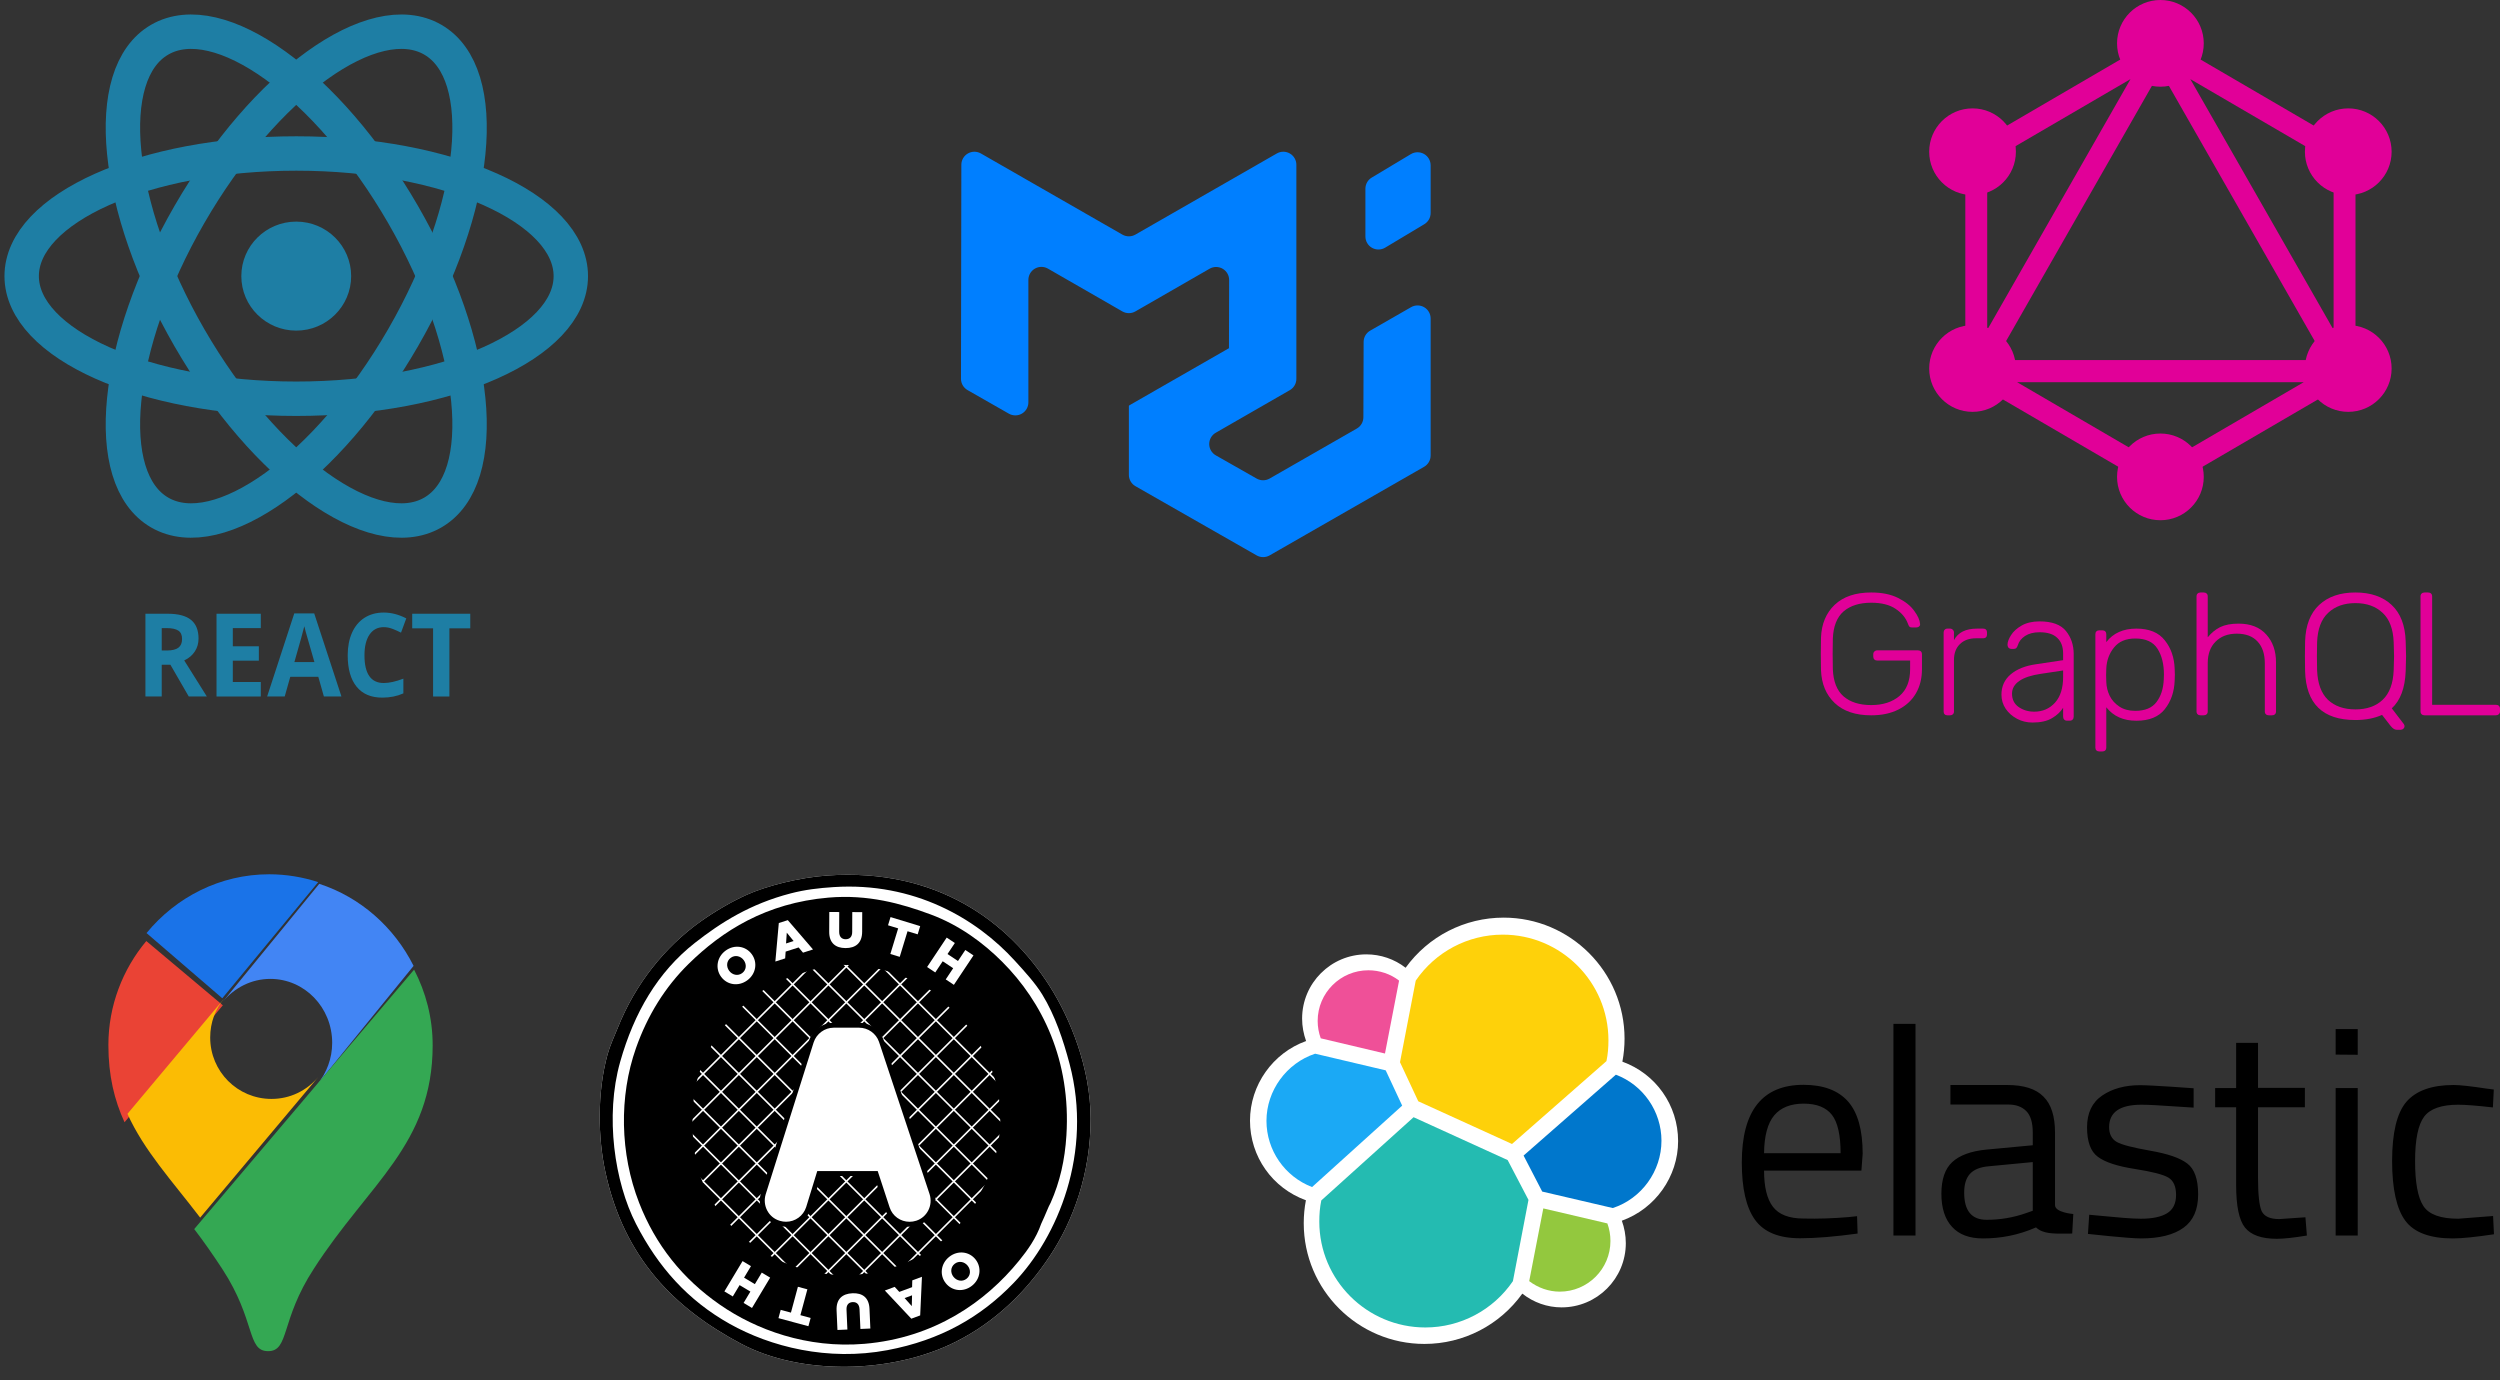 <?xml version="1.0" encoding="UTF-8"?>
<svg width="346px" height="191px" viewBox="0 0 346 191" version="1.1" xmlns="http://www.w3.org/2000/svg" xmlns:xlink="http://www.w3.org/1999/xlink">
    <rect x="0" y="0" width="346" height="191" fill="#333333" stroke="none"/>
    <!-- Generator: Sketch 63.1 (92452) - https://sketch.com -->
    <title>smartconext_stack</title>
    <desc>Created with Sketch.</desc>
    <g id="smartconext_stack" stroke="none" stroke-width="1" fill="none" fill-rule="evenodd">
        <g id="GraphQL" transform="translate(252, 0)" fill="#E10098" fill-rule="nonzero">
            <path d="M47,5 L74,20.75 L74,52.25 L47,68 L20,52.25 L20,20.75 L47,5 Z M66.832,52.897 L27.168,52.897 L47,64.466 L66.832,52.897 Z M47,9.828 L24.138,49.836 L69.862,49.836 L47,9.828 Z M42.862,10.948 L23.029,22.517 L23.029,45.655 L42.862,10.948 Z M51.138,10.948 L70.971,45.655 L70.971,22.517 L51.138,10.948 Z" id="Combined-Shape"></path>
            <circle id="Oval" cx="21" cy="21" r="6"></circle>
            <circle id="Oval" cx="21" cy="51" r="6"></circle>
            <circle id="Oval" cx="47" cy="66" r="6"></circle>
            <circle id="Oval" cx="73" cy="51" r="6"></circle>
            <circle id="Oval" cx="73" cy="21" r="6"></circle>
            <circle id="Oval" cx="47" cy="6" r="6"></circle>
            <path d="M6.974,99 C4.805,99 3.123,98.433 1.926,97.3 C0.729,96.167 0.095,94.648 0.026,92.743 C0.009,92.271 0,91.523 0,90.5 C0,89.477 0.009,88.729 0.026,88.257 C0.095,86.352 0.729,84.833 1.926,83.7 C3.123,82.567 4.805,82 6.974,82 C8.449,82 9.689,82.252 10.695,82.756 C11.701,83.259 12.447,83.858 12.933,84.55 C13.436,85.227 13.705,85.833 13.74,86.368 L13.74,86.415 C13.74,86.541 13.688,86.644 13.584,86.722 C13.48,86.801 13.349,86.84 13.193,86.84 L12.621,86.84 C12.465,86.84 12.352,86.809 12.283,86.746 C12.213,86.683 12.144,86.557 12.074,86.368 C11.779,85.534 11.207,84.833 10.357,84.267 C9.524,83.7 8.397,83.417 6.974,83.417 C5.361,83.417 4.086,83.818 3.149,84.621 C2.229,85.424 1.735,86.675 1.665,88.375 C1.648,88.847 1.639,89.556 1.639,90.5 C1.639,91.444 1.648,92.153 1.665,92.625 C1.735,94.325 2.229,95.576 3.149,96.379 C4.086,97.182 5.361,97.583 6.974,97.583 C8.587,97.583 9.888,97.166 10.877,96.332 C11.866,95.498 12.361,94.262 12.361,92.625 L12.361,91.421 L7.833,91.421 C7.659,91.421 7.52,91.374 7.416,91.279 C7.312,91.169 7.26,91.035 7.26,90.878 L7.26,90.547 C7.26,90.39 7.312,90.264 7.416,90.169 C7.52,90.059 7.659,90.004 7.833,90.004 L13.401,90.004 C13.592,90.004 13.74,90.051 13.844,90.146 C13.948,90.24 14,90.374 14,90.547 L14,92.625 C14,93.884 13.722,94.994 13.167,95.954 C12.612,96.915 11.805,97.662 10.747,98.197 C9.689,98.733 8.431,99 6.974,99 Z" id="Path"></path>
            <path d="M17.516,99 C17.359,99 17.234,98.954 17.141,98.862 C17.047,98.769 17,98.646 17,98.492 L17,87.531 C17,87.377 17.047,87.254 17.141,87.162 C17.234,87.054 17.359,87 17.516,87 L17.891,87 C18.047,87 18.172,87.054 18.266,87.162 C18.375,87.254 18.43,87.377 18.43,87.531 L18.43,88.592 C18.992,87.531 20.055,87 21.617,87 L22.484,87 C22.641,87 22.766,87.046 22.859,87.138 C22.953,87.231 23,87.354 23,87.508 L23,87.831 C23,87.985 22.953,88.108 22.859,88.2 C22.766,88.292 22.641,88.338 22.484,88.338 L21.477,88.338 C20.539,88.338 19.797,88.608 19.25,89.146 C18.703,89.684 18.43,90.415 18.43,91.338 L18.43,98.492 C18.43,98.646 18.375,98.769 18.266,98.862 C18.172,98.954 18.047,99 17.891,99 L17.516,99 Z" id="Path"></path>
            <path d="M29.293,100 C28.525,100 27.814,99.827 27.158,99.481 C26.503,99.136 25.975,98.669 25.576,98.081 C25.192,97.494 25,96.845 25,96.137 C25,94.996 25.424,94.063 26.271,93.337 C27.134,92.611 28.293,92.144 29.748,91.937 L33.537,91.367 L33.537,90.459 C33.537,89.508 33.265,88.782 32.722,88.281 C32.194,87.763 31.379,87.504 30.276,87.504 C29.46,87.504 28.789,87.677 28.261,88.022 C27.75,88.368 27.422,88.782 27.278,89.267 C27.214,89.474 27.134,89.621 27.038,89.707 C26.958,89.777 26.847,89.811 26.703,89.811 L26.367,89.811 C26.223,89.811 26.095,89.759 25.983,89.656 C25.887,89.534 25.839,89.396 25.839,89.241 C25.839,88.86 25.999,88.419 26.319,87.919 C26.639,87.4 27.134,86.951 27.806,86.57 C28.477,86.19 29.301,86 30.276,86 C31.986,86 33.201,86.441 33.921,87.322 C34.64,88.204 35,89.275 35,90.537 L35,99.17 C35,99.343 34.952,99.481 34.856,99.585 C34.76,99.689 34.632,99.741 34.472,99.741 L34.065,99.741 C33.905,99.741 33.777,99.689 33.681,99.585 C33.585,99.481 33.537,99.343 33.537,99.17 L33.537,97.952 C33.185,98.522 32.666,99.006 31.978,99.404 C31.307,99.801 30.412,100 29.293,100 Z M29.532,98.496 C30.699,98.496 31.659,98.081 32.41,97.252 C33.161,96.422 33.537,95.23 33.537,93.674 L33.537,92.793 L30.444,93.259 C29.133,93.449 28.141,93.778 27.47,94.244 C26.799,94.711 26.463,95.299 26.463,96.007 C26.463,96.803 26.767,97.416 27.374,97.848 C27.998,98.281 28.717,98.496 29.532,98.496 Z" id="Shape"></path>
            <path d="M38.545,104 C38.38,104 38.248,103.953 38.149,103.858 C38.05,103.764 38,103.638 38,103.481 L38,87.756 C38,87.598 38.05,87.472 38.149,87.378 C38.248,87.283 38.38,87.236 38.545,87.236 L38.966,87.236 C39.131,87.236 39.264,87.283 39.363,87.378 C39.462,87.472 39.511,87.598 39.511,87.756 L39.511,88.865 C40.469,87.622 41.857,87 43.673,87 C45.457,87 46.77,87.543 47.613,88.629 C48.471,89.699 48.926,91.022 48.975,92.596 C48.992,92.753 49,93.013 49,93.375 C49,93.737 48.992,93.997 48.975,94.154 C48.926,95.728 48.471,97.058 47.613,98.144 C46.77,99.215 45.457,99.75 43.673,99.75 C41.873,99.75 40.486,99.128 39.511,97.885 L39.511,103.481 C39.511,103.638 39.462,103.764 39.363,103.858 C39.264,103.953 39.131,104 38.966,104 L38.545,104 Z M43.525,98.381 C44.863,98.381 45.837,97.979 46.448,97.176 C47.076,96.358 47.414,95.311 47.464,94.036 C47.481,93.878 47.489,93.658 47.489,93.375 C47.489,91.911 47.191,90.715 46.597,89.786 C46.002,88.842 44.978,88.369 43.525,88.369 C42.22,88.369 41.237,88.787 40.577,89.621 C39.916,90.44 39.561,91.408 39.511,92.525 L39.486,93.446 L39.511,94.367 C39.528,95.044 39.685,95.689 39.982,96.303 C40.279,96.901 40.725,97.397 41.32,97.79 C41.914,98.184 42.649,98.381 43.525,98.381 Z" id="Shape"></path>
            <path d="M52.559,99 C52.39,99 52.254,98.952 52.152,98.856 C52.051,98.761 52,98.633 52,98.473 L52,82.527 C52,82.367 52.051,82.239 52.152,82.144 C52.254,82.048 52.39,82 52.559,82 L52.991,82 C53.16,82 53.296,82.048 53.397,82.144 C53.499,82.239 53.55,82.367 53.55,82.527 L53.55,88.201 C54.058,87.579 54.634,87.108 55.277,86.789 C55.938,86.47 56.784,86.31 57.818,86.31 C59.477,86.31 60.756,86.813 61.654,87.818 C62.551,88.808 63,90.093 63,91.673 L63,98.473 C63,98.633 62.949,98.761 62.848,98.856 C62.746,98.952 62.61,99 62.441,99 L62.009,99 C61.84,99 61.704,98.952 61.603,98.856 C61.501,98.761 61.45,98.633 61.45,98.473 L61.45,91.793 C61.45,90.5 61.112,89.494 60.434,88.776 C59.774,88.058 58.817,87.699 57.564,87.699 C56.344,87.699 55.37,88.065 54.642,88.8 C53.914,89.518 53.55,90.516 53.55,91.793 L53.55,98.473 C53.55,98.633 53.499,98.761 53.397,98.856 C53.296,98.952 53.16,99 52.991,99 L52.559,99 Z" id="Path"></path>
            <path d="M79.682,101 C79.418,101 79.137,100.812 78.838,100.436 L77.678,98.941 C76.623,99.414 75.393,99.652 73.987,99.652 C69.47,99.652 67.149,97.396 67.026,92.885 C67.009,92.395 67,91.708 67,90.826 C67,89.943 67.009,89.257 67.026,88.766 C67.097,86.543 67.747,84.86 68.977,83.716 C70.208,82.572 71.878,82 73.987,82 C76.096,82 77.766,82.572 78.996,83.716 C80.227,84.86 80.877,86.543 80.947,88.766 C80.982,89.747 81,90.434 81,90.826 C81,91.218 80.982,91.905 80.947,92.885 C80.86,95.222 80.218,96.938 79.023,98.034 L80.71,100.24 C80.763,100.338 80.789,100.428 80.789,100.51 C80.789,100.64 80.736,100.755 80.631,100.853 C80.525,100.951 80.402,101 80.262,101 L79.682,101 Z M73.987,98.181 C75.569,98.181 76.826,97.739 77.757,96.857 C78.706,95.958 79.216,94.593 79.286,92.763 C79.321,91.782 79.339,91.137 79.339,90.826 C79.339,90.515 79.321,89.87 79.286,88.889 C79.216,87.058 78.706,85.702 77.757,84.819 C76.808,83.92 75.551,83.471 73.987,83.471 C72.422,83.471 71.166,83.92 70.217,84.819 C69.267,85.702 68.758,87.058 68.687,88.889 C68.67,89.379 68.661,90.025 68.661,90.826 C68.661,91.627 68.67,92.272 68.687,92.763 C68.758,94.593 69.259,95.958 70.19,96.857 C71.139,97.739 72.405,98.181 73.987,98.181 Z" id="Shape"></path>
            <path d="M83.561,99 C83.391,99 83.255,98.951 83.153,98.854 C83.051,98.757 83,98.628 83,98.466 L83,82.534 C83,82.372 83.051,82.243 83.153,82.146 C83.255,82.049 83.391,82 83.561,82 L84.046,82 C84.216,82 84.353,82.049 84.455,82.146 C84.557,82.243 84.608,82.372 84.608,82.534 L84.608,97.543 L93.413,97.543 C93.6,97.543 93.745,97.591 93.847,97.689 C93.949,97.786 94,97.924 94,98.101 L94,98.466 C94,98.628 93.94,98.757 93.821,98.854 C93.719,98.951 93.583,99 93.413,99 L83.561,99 Z" id="Path"></path>
        </g>
        <g id="MUI" transform="translate(133, 21)" fill="#007FFF" fill-rule="nonzero">
            <path d="M54.786,38.309 C55.345,37.989 55.69,37.395 55.692,36.752 L55.725,26.318 C55.727,25.675 56.072,25.081 56.631,24.761 L62.295,21.512 C62.854,21.191 63.541,21.193 64.099,21.515 C64.656,21.837 65,22.432 65,23.075 L65,42.043 C65,42.689 64.654,43.285 64.094,43.606 L42.717,55.866 C42.161,56.184 41.478,56.185 40.922,55.868 L24.146,46.287 C23.584,45.966 23.237,45.369 23.236,44.722 L23.236,35.158 C23.236,35.147 23.249,35.14 23.26,35.145 C23.269,35.151 23.281,35.145 23.281,35.133 L23.281,35.122 C23.281,35.115 23.285,35.107 23.292,35.104 L37.109,27.178 C37.121,27.171 37.116,27.151 37.102,27.151 C37.094,27.151 37.087,27.145 37.087,27.137 L37.114,17.76 C37.117,17.115 36.774,16.517 36.215,16.193 C35.655,15.869 34.966,15.869 34.406,16.191 L24.137,22.1 C23.58,22.42 22.893,22.42 22.335,22.1 L12.034,16.177 C11.476,15.856 10.788,15.856 10.23,16.178 C9.672,16.5 9.328,17.095 9.328,17.738 L9.328,34.686 C9.328,35.328 8.986,35.923 8.429,36.246 C7.872,36.569 7.186,36.571 6.627,36.252 L0.91,32.989 C0.346,32.668 -0.001,32.069 1.11022302e-16,31.421 L0.051,1.799 C0.052,1.156 0.396,0.563 0.953,0.242 C1.511,-0.08 2.197,-0.081 2.755,0.239 L22.337,11.47 C22.894,11.789 23.579,11.789 24.136,11.47 L43.712,0.239 C44.271,-0.081 44.959,-0.08 45.516,0.243 C46.074,0.566 46.417,1.161 46.417,1.804 L46.417,31.433 C46.417,32.078 46.072,32.674 45.512,32.996 L35.26,38.892 C34.699,39.214 34.355,39.812 34.356,40.458 C34.358,41.104 34.705,41.7 35.267,42.02 L40.922,45.234 C41.478,45.55 42.16,45.549 42.715,45.231 L54.786,38.309 Z M55.972,11.731 C55.972,12.38 56.322,12.979 56.888,13.299 C57.454,13.618 58.148,13.61 58.706,13.276 L64.122,10.031 C64.666,9.706 64.999,9.119 65,8.486 L65,1.873 C64.999,1.224 64.649,0.626 64.083,0.307 C63.517,-0.013 62.824,-0.004 62.266,0.33 L56.849,3.575 C56.306,3.9 55.972,4.487 55.972,5.12 L55.972,11.733 L55.972,11.731 Z" id="Shape"></path>
        </g>
        <g id="React" transform="translate(3, -3.045)">
            <g id="Group">
                <ellipse id="Oval" fill="#1E7EA4" fill-rule="nonzero" cx="38" cy="41.259" rx="7.6" ry="7.543"></ellipse>
                <g id="Oval" stroke="#1E7EA4" stroke-width="4.762">
                    <ellipse cx="38" cy="41.259" rx="38" ry="16.972"></ellipse>
                    <ellipse transform="translate(38, 41.259) rotate(60) translate(-38, -41.259) " cx="38" cy="41.259" rx="37.787" ry="17.068"></ellipse>
                    <ellipse transform="translate(38, 41.259) rotate(120) translate(-38, -41.259) " cx="38" cy="41.259" rx="37.787" ry="17.069"></ellipse>
                </g>
            </g>
            <g id="Group" transform="translate(17.127, 87.822)" fill="#1E7EA4" fill-rule="nonzero">
                <path d="M2.256,5.249 L2.984,5.249 C3.697,5.249 4.223,5.121 4.563,4.865 C4.902,4.609 5.072,4.207 5.072,3.659 C5.072,3.115 4.899,2.729 4.552,2.499 C4.205,2.269 3.668,2.154 2.94,2.154 L2.256,2.154 L2.256,5.249 Z M2.256,7.223 L2.256,11.618 L0,11.618 L0,0.165 L3.1,0.165 C4.546,0.165 5.615,0.448 6.309,1.015 C7.003,1.581 7.35,2.442 7.35,3.596 C7.35,4.27 7.178,4.869 6.833,5.394 C6.489,5.919 6.001,6.33 5.37,6.628 C6.971,9.202 8.014,10.866 8.5,11.618 L5.996,11.618 L3.457,7.223 L2.256,7.223 Z" id="Shape"></path>
                <polygon id="Path" points="15.966 11.618 9.839 11.618 9.839 0.165 15.966 0.165 15.966 2.154 12.094 2.154 12.094 4.669 15.697 4.669 15.697 6.659 12.094 6.659 12.094 9.612 15.966 9.612"></polygon>
                <path d="M24.698,11.618 L23.927,8.892 L20.048,8.892 L19.277,11.618 L16.846,11.618 L20.601,0.118 L23.359,0.118 L27.129,11.618 L24.698,11.618 Z M23.389,6.855 C22.675,4.384 22.274,2.987 22.184,2.664 C22.094,2.34 22.03,2.084 21.991,1.896 C21.831,2.564 21.373,4.217 20.616,6.855 L23.389,6.855 Z" id="Shape"></path>
                <path d="M32.987,2.021 C32.138,2.021 31.481,2.365 31.015,3.051 C30.549,3.738 30.316,4.695 30.316,5.923 C30.316,8.476 31.207,9.753 32.987,9.753 C33.734,9.753 34.639,9.552 35.701,9.15 L35.701,11.187 C34.828,11.579 33.853,11.775 32.776,11.775 C31.228,11.775 30.045,11.269 29.225,10.259 C28.405,9.248 27.995,7.798 27.995,5.907 C27.995,4.716 28.196,3.673 28.599,2.777 C29.002,1.881 29.58,1.195 30.334,0.717 C31.089,0.239 31.973,0 32.987,0 C34.02,0 35.059,0.269 36.102,0.807 L35.374,2.781 C34.976,2.577 34.576,2.4 34.173,2.248 C33.77,2.097 33.375,2.021 32.987,2.021 Z" id="Path"></path>
                <polygon id="Path" points="42.069 11.618 39.813 11.618 39.813 2.186 36.924 2.186 36.924 0.165 44.958 0.165 44.958 2.186 42.069 2.186"></polygon>
            </g>
        </g>
        <g id="Elastic" transform="translate(173, 127)" fill-rule="nonzero">
            <path d="M59.25,30.927 C59.25,25.969 56.17,21.612 51.537,19.934 C51.738,18.882 51.838,17.83 51.838,16.753 C51.838,7.513 44.325,0 35.11,0 C29.7,0 24.692,2.579 21.536,6.937 C19.984,5.735 18.081,5.084 16.102,5.084 C11.194,5.084 7.212,9.065 7.212,13.974 C7.212,15.051 7.413,16.102 7.763,17.079 C3.155,18.732 -5.58960285e-14,23.164 -5.58960285e-14,28.098 C-5.58960285e-14,33.081 3.105,37.438 7.738,39.116 C7.538,40.143 7.438,41.22 7.438,42.297 C7.438,51.512 14.925,59 24.141,59 C29.55,59 34.559,56.396 37.689,52.038 C39.241,53.265 41.145,53.941 43.123,53.941 C48.031,53.941 52.013,49.96 52.013,45.051 C52.013,43.975 51.813,42.923 51.462,41.946 C56.07,40.293 59.25,35.861 59.25,30.927 Z" id="Path" fill="#FFFFFF"></path>
            <path d="M23.289,25.418 L36.261,31.328 L49.333,19.859 C49.533,18.907 49.608,17.981 49.608,16.979 C49.608,8.915 43.047,2.354 34.984,2.354 C30.151,2.354 25.668,4.733 22.938,8.715 L20.76,20.009 L23.289,25.418 Z" id="Path" fill="#FED10A"></path>
            <path d="M9.867,39.141 C9.667,40.093 9.592,41.07 9.592,42.071 C9.592,50.16 16.178,56.721 24.266,56.721 C29.125,56.721 33.657,54.317 36.387,50.31 L38.541,39.066 L35.661,33.557 L22.639,27.622 L9.867,39.141 Z" id="Path" fill="#24BBB1"></path>
            <path d="M9.791,16.703 L18.681,18.807 L20.634,8.715 C19.432,7.788 17.93,7.287 16.377,7.287 C12.521,7.287 9.365,10.418 9.365,14.299 C9.365,15.126 9.516,15.952 9.791,16.703 Z" id="Path" fill="#EF5098"></path>
            <path d="M9.016,18.832 C5.059,20.134 2.279,23.941 2.279,28.123 C2.279,32.205 4.809,35.836 8.59,37.288 L21.061,26.019 L18.782,21.136 L9.016,18.832 Z" id="Path" fill="#1BA9F5"></path>
            <path d="M38.641,50.31 C39.868,51.237 41.345,51.763 42.873,51.763 C46.73,51.763 49.885,48.632 49.885,44.751 C49.885,43.899 49.735,43.073 49.459,42.322 L40.594,40.243 L38.641,50.31 Z" id="Path" fill="#93C83E"></path>
            <path d="M40.443,37.914 L50.21,40.193 C54.192,38.891 56.946,35.085 56.946,30.877 C56.946,26.821 54.417,23.164 50.636,21.737 L37.864,32.931 L40.443,37.914 Z" id="Path" fill="#0077CC"></path>
            <path d="M89.052,44 L89.052,14.7 L92.107,14.7 L92.107,44 L89.052,44 Z M82.841,41.445 L84.018,41.32 L84.093,43.724 C80.988,44.15 78.333,44.375 76.129,44.375 C73.199,44.375 71.121,43.524 69.894,41.821 C68.667,40.118 68.066,37.464 68.066,33.882 C68.066,26.72 70.921,23.139 76.605,23.139 C79.36,23.139 81.413,23.916 82.766,25.443 C84.118,26.971 84.794,29.4 84.794,32.68 L84.619,35.009 L71.146,35.009 C71.146,37.263 71.546,38.941 72.373,40.018 C73.199,41.095 74.602,41.646 76.63,41.646 C78.684,41.696 80.737,41.621 82.841,41.445 Z M81.739,32.605 C81.739,30.101 81.338,28.323 80.537,27.296 C79.735,26.27 78.433,25.744 76.63,25.744 C74.827,25.744 73.45,26.295 72.548,27.371 C71.647,28.448 71.171,30.201 71.146,32.605 L81.739,32.605 Z M111.414,39.793 L111.414,29.75 C111.414,27.497 110.889,25.819 109.812,24.767 C108.76,23.69 107.082,23.164 104.778,23.164 L96.94,23.164 L96.94,25.869 L104.979,25.869 C106.005,25.869 106.832,26.169 107.433,26.77 C108.034,27.371 108.334,28.373 108.334,29.75 L108.334,31.503 L101.923,32.104 C99.77,32.305 98.192,32.906 97.19,33.832 C96.189,34.759 95.688,36.236 95.688,38.215 C95.688,40.218 96.189,41.746 97.165,42.797 C98.142,43.874 99.569,44.4 101.448,44.4 C103.902,44.4 106.331,43.949 108.785,42.873 C109.721,43.765 111.187,43.749 112.97,43.73 L112.97,43.73 L112.97,43.73 L112.971,43.73 C113.238,43.727 113.513,43.724 113.794,43.724 L113.944,41.019 C113.944,41.019 111.414,40.819 111.414,39.793 Z M101.948,41.821 C99.87,41.821 98.843,40.569 98.843,38.065 C98.843,36.938 99.093,36.061 99.644,35.46 C100.195,34.859 101.072,34.508 102.299,34.408 L108.334,33.832 L108.334,40.569 L107.408,40.894 C105.63,41.52 103.801,41.821 101.948,41.821 Z M123.36,25.894 C120.405,25.894 118.902,26.921 118.902,28.999 C118.902,29.951 119.253,30.627 119.929,31.028 C120.605,31.428 122.158,31.829 124.587,32.255 C127.016,32.68 128.719,33.256 129.721,34.033 C130.722,34.784 131.223,36.211 131.223,38.315 C131.223,40.419 130.547,41.946 129.195,42.923 C127.842,43.899 125.889,44.4 123.285,44.4 C121.607,44.4 115.972,43.774 115.972,43.774 L116.147,41.12 C116.653,41.167 117.137,41.213 117.601,41.256 C120.096,41.493 121.979,41.671 123.31,41.671 C124.887,41.671 126.089,41.42 126.916,40.919 C127.742,40.419 128.168,39.567 128.168,38.39 C128.168,37.213 127.817,36.412 127.116,35.986 C126.415,35.56 124.862,35.16 122.458,34.784 C120.054,34.408 118.351,33.857 117.349,33.106 C116.348,32.38 115.847,31.003 115.847,29.024 C115.847,27.046 116.548,25.568 117.951,24.617 C119.353,23.665 121.106,23.189 123.184,23.189 C124.837,23.189 130.597,23.615 130.597,23.615 L130.597,26.295 C129.588,26.236 128.64,26.172 127.76,26.113 C125.999,25.994 124.512,25.894 123.36,25.894 Z M139.511,26.244 L145.997,26.244 L145.997,23.565 L139.511,23.565 L139.511,17.329 L136.481,17.329 L136.481,23.59 L133.576,23.59 L133.576,26.244 L136.481,26.244 L136.481,36.988 C136.481,39.893 136.882,41.871 137.708,42.898 C138.534,43.924 139.987,44.45 142.115,44.45 C143.067,44.45 144.444,44.3 146.273,44 L146.072,41.47 L142.441,41.721 C141.164,41.721 140.362,41.345 140.012,40.619 C139.686,39.893 139.511,38.34 139.511,36.011 L139.511,26.244 Z M150.254,18.957 L150.254,15.426 L153.31,15.426 L153.31,18.982 L150.254,18.957 Z M150.254,44 L150.254,23.59 L153.31,23.59 L153.31,44 L150.254,44 Z M171.165,23.665 C169.011,23.34 167.484,23.164 166.582,23.164 C163.527,23.164 161.348,23.966 160.021,25.518 C158.718,27.071 158.068,29.8 158.068,33.682 C158.068,37.564 158.693,40.318 159.896,41.946 C161.097,43.574 163.302,44.4 166.482,44.4 C167.734,44.4 169.637,44.2 172.167,43.824 L172.042,41.295 L167.233,41.671 C164.779,41.671 163.176,41.095 162.4,39.918 C161.624,38.741 161.248,36.662 161.248,33.682 C161.248,30.702 161.674,28.649 162.5,27.547 C163.327,26.445 164.904,25.894 167.208,25.894 C168.235,25.894 169.837,26.019 172.017,26.27 L172.142,23.79 L171.165,23.665 Z" id="Shape" fill="#000000"></path>
        </g>
        <g id="Google-Maps" transform="translate(15, 121)" fill-rule="nonzero">
            <path d="M29.04,1.085 C26.924,0.394 24.615,0 22.258,0 C15.477,0 9.368,3.156 5.28,8.136 L15.765,17.16 L29.04,1.085 Z" id="Path" fill="#1A73E8"></path>
            <path d="M5.248,9.24 C1.992,13.128 0,18.183 0,23.627 C0,27.856 0.826,31.258 2.235,34.32 L15.84,18.135 L5.248,9.24 Z" id="Path" fill="#EA4335"></path>
            <path d="M22.416,14.479 C27.154,14.479 30.974,18.432 30.974,23.336 C30.974,25.487 30.2,27.489 28.943,29.04 C28.943,29.04 35.664,20.734 42.24,12.678 C39.532,7.274 34.842,3.171 29.185,1.32 L15.84,17.632 C17.436,15.73 19.756,14.479 22.416,14.479" id="Path" fill="#4285F4"></path>
            <path d="M22.572,31.091 C17.876,31.091 14.091,27.296 14.091,22.588 C14.091,20.523 14.81,18.601 16.056,17.16 L2.64,33.157 C4.94,38.249 8.773,42.38 12.702,47.52 L29.04,28.065 C27.459,29.938 25.159,31.091 22.572,31.091" id="Path" fill="#FBBC04"></path>
            <path d="M28.429,54.605 C36.037,42.768 44.88,37.414 44.88,23.662 C44.88,19.88 43.941,16.343 42.311,13.2 L11.88,49.104 C13.164,50.774 14.498,52.689 15.783,54.654 C20.426,61.776 19.142,66 22.106,66 C25.07,66 23.786,61.727 28.429,54.605" id="Path" fill="#34A853"></path>
        </g>
        <g id="Oauth_logo" transform="translate(83, 121)" fill-rule="nonzero">
            <path d="M31.528,0.17 C46.577,-0.874 56.556,6.491 62.261,15.463 C65.122,19.962 67.929,26.795 67.942,33.816 C67.955,41.444 65.484,48.05 62.261,52.896 C58.948,57.878 54.663,61.993 49.298,64.695 C40.329,69.211 27.794,69.334 19.584,64.986 C10.441,60.143 3.411,53.231 0.795,41.244 C-0.252,36.447 -0.372,30.249 1.086,24.931 C1.429,23.683 2.051,22.371 2.543,21.144 C4.909,15.249 8.936,10.124 13.904,6.578 C15.9,5.154 18.322,3.737 20.458,2.791 C23.117,1.615 27.593,0.443 31.528,0.17 Z" id="Path" fill="#FFFFFF"></path>
            <path d="M60.074,34.664 C60.074,48.887 48.544,60.416 34.321,60.416 C20.099,60.416 8.569,48.887 8.569,34.664 C8.569,20.441 20.099,8.911 34.321,8.911 C48.544,8.911 60.074,20.441 60.074,34.664 Z" id="Path" fill="#000000"></path>
            <path d="M31.528,0.17 C46.577,-0.874 56.556,6.491 62.261,15.463 C65.122,19.962 67.929,26.795 67.942,33.816 C67.955,41.444 65.484,48.05 62.261,52.896 C58.948,57.878 54.663,61.993 49.298,64.695 C40.329,69.211 27.794,69.334 19.584,64.986 C10.441,60.143 3.411,53.231 0.795,41.244 C-0.252,36.447 -0.372,30.249 1.086,24.931 C1.429,23.683 2.051,22.371 2.543,21.144 C4.909,15.249 8.936,10.124 13.904,6.578 C15.9,5.154 18.322,3.737 20.458,2.791 C23.117,1.615 27.593,0.443 31.528,0.17 Z M26.43,2.646 C20.84,4.095 16.742,6.692 13.176,9.492 C8.033,13.529 4.755,19.164 2.834,25.951 C0.697,33.501 2.07,42.637 5.019,48.381 C8.077,54.338 12.183,58.962 17.982,62.218 C23.624,65.387 31.558,67.421 39.83,65.86 C47.18,64.473 52.762,61.271 57.309,56.538 C63.393,50.205 68.283,38.541 65.029,26.242 C64.159,22.955 63.022,19.529 61.242,16.629 C60.28,15.062 58.868,13.52 57.455,11.968 C52.118,6.108 43.494,1.058 32.402,1.772 C30.291,1.908 28.436,2.126 26.43,2.646 Z" id="Shape" fill="#000000"></path>
            <g id="hashpattern" transform="translate(2.043, 2.682)" fill="#FFFFFF">
                <g id="Group" transform="translate(0, 0.681)">
                    <polygon id="Path" points="63.514 32.348 63.674 32.509 33.916 62.267 33.755 62.106"></polygon>
                    <polygon id="Path" points="61.042 29.862 61.203 30.022 31.314 59.91 31.154 59.75"></polygon>
                    <polygon id="Path" points="58.57 27.375 58.731 27.536 28.713 57.554 28.552 57.393"></polygon>
                    <polygon id="Path" points="56.099 24.889 56.259 25.049 26.111 55.197 25.95 55.036"></polygon>
                    <polygon id="Path" points="53.627 22.402 53.788 22.563 23.51 52.84 23.349 52.68"></polygon>
                    <polygon id="Path" points="51.155 19.916 51.316 20.076 20.908 50.484 20.747 50.324"></polygon>
                    <polygon id="Path" points="48.684 17.429 48.844 17.59 18.306 48.127 18.146 47.967"></polygon>
                    <polygon id="Path" points="46.212 14.943 46.372 15.103 15.705 45.77 15.544 45.61"></polygon>
                    <polygon id="Path" points="43.739 12.456 43.9 12.617 13.103 43.414 12.943 43.253"></polygon>
                    <polygon id="Path" points="41.268 9.97 41.429 10.13 10.502 41.057 10.341 40.897"></polygon>
                    <polygon id="Path" points="38.797 7.483 38.957 7.644 7.9 38.701 7.74 38.54"></polygon>
                    <polygon id="Path" points="36.325 4.997 36.486 5.157 5.298 36.344 5.138 36.183"></polygon>
                    <polygon id="Path" points="33.853 2.51 34.014 2.671 2.697 33.987 2.536 33.827"></polygon>
                    <polygon id="Path" points="31.382 0.024 31.542 0.184 0.095 31.631 -0.065 31.47"></polygon>
                </g>
                <g id="Group">
                    <polygon id="Path" points="0.085 32.452 30.438 62.807 30.278 62.967 -0.075 32.613"></polygon>
                    <polygon id="Path" points="2.547 29.955 32.959 60.369 32.798 60.53 2.386 30.116"></polygon>
                    <polygon id="Path" points="5.008 27.459 35.479 57.931 35.319 58.092 4.848 27.619"></polygon>
                    <polygon id="Path" points="7.47 24.962 38 55.494 37.84 55.654 7.309 25.123"></polygon>
                    <polygon id="Path" points="9.931 22.465 40.521 53.056 40.36 53.217 9.771 22.626"></polygon>
                    <polygon id="Path" points="12.393 19.969 43.041 50.618 42.881 50.779 12.232 20.129"></polygon>
                    <polygon id="Path" points="14.854 17.472 45.562 48.181 45.401 48.341 14.694 17.632"></polygon>
                    <polygon id="Path" points="17.315 14.975 48.082 45.743 47.922 45.903 17.155 15.136"></polygon>
                    <polygon id="Path" points="19.777 12.478 50.603 43.305 50.442 43.466 19.616 12.639"></polygon>
                    <polygon id="Path" points="22.239 9.982 53.123 40.867 52.963 41.028 22.078 10.142"></polygon>
                    <polygon id="Path" points="24.7 7.485 55.644 38.43 55.484 38.59 24.539 7.646"></polygon>
                    <polygon id="Path" points="27.161 4.988 58.165 35.992 58.004 36.153 27.001 5.149"></polygon>
                    <polygon id="Path" points="29.623 2.492 60.685 33.555 60.525 33.715 29.462 2.652"></polygon>
                    <polygon id="Path" points="32.085 -0.005 63.206 31.117 63.045 31.277 31.924 0.156"></polygon>
                </g>
            </g>
            <path d="M55.707,12.113 C53.028,9.435 49.735,7.022 45.802,5.559 C41.725,4.043 37.113,2.765 31.674,3.228 C23.009,3.967 16.925,7.855 12.302,12.405 C9.063,15.592 6.627,19.497 5.019,24.057 C2.658,30.753 2.801,38.656 5.456,45.468 C7.72,51.279 11.427,55.966 16.671,59.597 C21.602,63.01 28.678,65.657 36.626,64.986 C46.306,64.168 53.389,59.202 58.037,53.479 C59.226,52.015 60.409,50.36 61.096,48.381 C61.769,46.955 62.098,45.986 62.407,45.468 C63.697,42.575 64.381,39.523 64.591,36.146 C65.237,25.76 61.24,17.647 55.707,12.113 Z M52.854,43.758 C52.835,43.797 52.819,43.834 52.799,43.875 C52.319,45.249 51.492,46.398 50.66,47.415 C47.41,51.388 42.457,54.837 35.687,55.405 C30.129,55.871 25.181,54.033 21.733,51.662 C18.737,49.603 16.459,47.053 14.862,43.989 C14.765,43.805 13.837,41.668 13.835,41.574 C12.569,37.65 12.46,31.34 13.758,27.553 C14.625,25.025 16.069,22.291 17.982,20.124 C20.623,17.133 23.267,15.216 27.45,13.861 C29.36,13.243 31.07,12.613 33.421,12.55 C39.157,12.398 44.997,14.973 48.133,17.794 C51.014,20.386 54.298,25.436 55.124,30.174 C55.974,35.051 55.067,39.812 52.854,43.758 Z" id="Shape" fill="#000000"></path>
            <path d="M39.801,46.21 L38.228,41.417 L30.359,41.417 L28.898,46.166 C28.457,47.523 27.208,48.432 25.788,48.432 C25.448,48.432 25.109,48.378 24.782,48.272 C23.086,47.762 22.122,45.936 22.642,44.203 L29.284,23.165 C29.715,21.826 30.985,20.893 32.372,20.893 L35.903,20.893 C37.298,20.893 38.568,21.81 38.991,23.124 L45.975,44.155 C46.534,45.874 45.609,47.72 43.915,48.271 C43.58,48.38 43.234,48.435 42.885,48.435 C41.473,48.435 40.234,47.541 39.801,46.21 Z" id="Path" fill="#FFFFFF"></path>
            <path d="M35.903,20.552 L32.372,20.552 C30.836,20.552 29.436,21.582 28.96,23.06 L22.317,44.1 C21.749,45.997 22.784,47.993 24.628,48.58 L24.684,48.598 C25.038,48.713 25.412,48.772 25.788,48.772 L25.838,48.772 C27.385,48.751 28.74,47.752 29.222,46.271 L30.611,41.758 L37.981,41.758 L39.478,46.316 C39.955,47.787 41.326,48.776 42.885,48.776 C43.269,48.776 43.651,48.715 44.02,48.595 C45.895,47.985 46.916,45.946 46.299,44.05 L39.314,23.017 C38.846,21.565 37.446,20.552 35.903,20.552 Z M32.372,21.233 L35.903,21.233 C37.136,21.233 38.262,22.037 38.653,23.187 L45.652,44.262 C46.152,45.801 45.324,47.455 43.81,47.948 C43.509,48.045 43.198,48.095 42.885,48.095 C41.62,48.095 40.512,47.295 40.125,46.105 L38.475,41.077 L30.108,41.077 L28.572,46.066 C28.179,47.277 27.061,48.091 25.788,48.091 C25.507,48.091 25.227,48.05 24.955,47.969 L24.887,47.948 C23.364,47.49 22.503,45.854 22.968,44.301 L29.609,23.267 C29.994,22.071 31.133,21.233 32.372,21.233 Z" id="Path-Outline" fill="#000000"></path>
            <g id="Group" transform="translate(16.234, 5.179)" fill="#FFFFFF">
                <path d="M0.568,9.008 L0.559,8.997 C-0.269,7.862 -0.026,6.274 1.194,5.384 C2.414,4.494 3.981,4.744 4.809,5.879 L4.817,5.89 C5.646,7.025 5.403,8.613 4.183,9.503 C2.963,10.393 1.396,10.144 0.568,9.008 Z M3.707,6.717 L3.699,6.706 C3.283,6.136 2.508,5.939 1.904,6.38 C1.305,6.817 1.259,7.595 1.675,8.166 L1.683,8.177 C2.099,8.747 2.874,8.944 3.473,8.507 C4.077,8.066 4.124,7.288 3.707,6.717 Z" id="Shape"></path>
                <path d="M8.553,1.569 L9.798,1.169 L13.288,5.226 L11.903,5.67 L11.297,4.947 L9.499,5.524 L9.433,6.462 L8.075,6.898 L8.553,1.569 Z M10.601,4.061 L9.657,2.903 L9.556,4.397 L10.601,4.061 Z" id="Shape"></path>
                <path d="M15.529,2.789 L15.54,0.041 L16.917,0.047 L16.907,2.766 C16.904,3.473 17.259,3.809 17.804,3.812 C18.35,3.814 18.708,3.494 18.71,2.809 L18.721,0.054 L20.098,0.06 L20.088,2.772 C20.081,4.352 19.177,5.041 17.786,5.035 C16.394,5.03 15.523,4.32 15.529,2.789 Z" id="Path"></path>
                <polygon id="Path" points="25.072 2.309 23.668 1.88 24.015 0.744 28.121 1.997 27.774 3.133 26.37 2.705 25.288 6.249 23.991 5.853"></polygon>
                <polygon id="Path" points="31.788 3.583 32.917 4.334 31.902 5.859 33.351 6.823 34.366 5.298 35.495 6.05 32.784 10.124 31.655 9.373 32.685 7.824 31.236 6.86 30.206 8.408 29.076 7.657"></polygon>
            </g>
            <g id="Group" transform="translate(17.255, 52.291)" fill="#FFFFFF">
                <path d="M34.754,1.008 L34.763,1.019 C35.634,2.122 35.452,3.718 34.267,4.655 C33.082,5.591 31.507,5.401 30.635,4.298 L30.627,4.287 C29.756,3.184 29.938,1.588 31.123,0.652 C32.308,-0.284 33.883,-0.094 34.754,1.008 Z M31.704,3.418 L31.713,3.429 C32.151,3.983 32.932,4.15 33.519,3.686 C34.101,3.227 34.118,2.447 33.68,1.893 L33.671,1.882 C33.234,1.328 32.452,1.161 31.87,1.621 C31.283,2.085 31.266,2.864 31.704,3.418 Z" id="Shape"></path>
                <path d="M27.099,8.762 L25.873,9.216 L22.208,5.317 L23.572,4.812 L24.209,5.508 L25.98,4.852 L26.004,3.912 L27.342,3.416 L27.099,8.762 Z M24.943,6.362 L25.937,7.477 L25.972,5.981 L24.943,6.362 Z" id="Shape"></path>
                <path d="M20.081,7.831 L20.202,10.576 L18.826,10.637 L18.706,7.92 C18.675,7.215 18.304,6.895 17.759,6.919 C17.214,6.943 16.872,7.28 16.902,7.965 L17.024,10.717 L15.648,10.777 L15.528,8.067 C15.459,6.489 16.329,5.758 17.719,5.696 C19.109,5.635 20.013,6.302 20.081,7.831 Z" id="Path"></path>
                <polygon id="Path" points="10.52 8.729 11.938 9.112 11.628 10.259 7.483 9.14 7.793 7.993 9.211 8.375 10.176 4.798 11.486 5.151"></polygon>
                <polygon id="Path" points="3.82 7.732 2.657 7.035 3.598 5.463 2.105 4.568 1.163 6.14 0 5.442 2.516 1.244 3.679 1.942 2.723 3.537 4.217 4.432 5.173 2.837 6.336 3.534"></polygon>
            </g>
        </g>
    </g>
</svg>